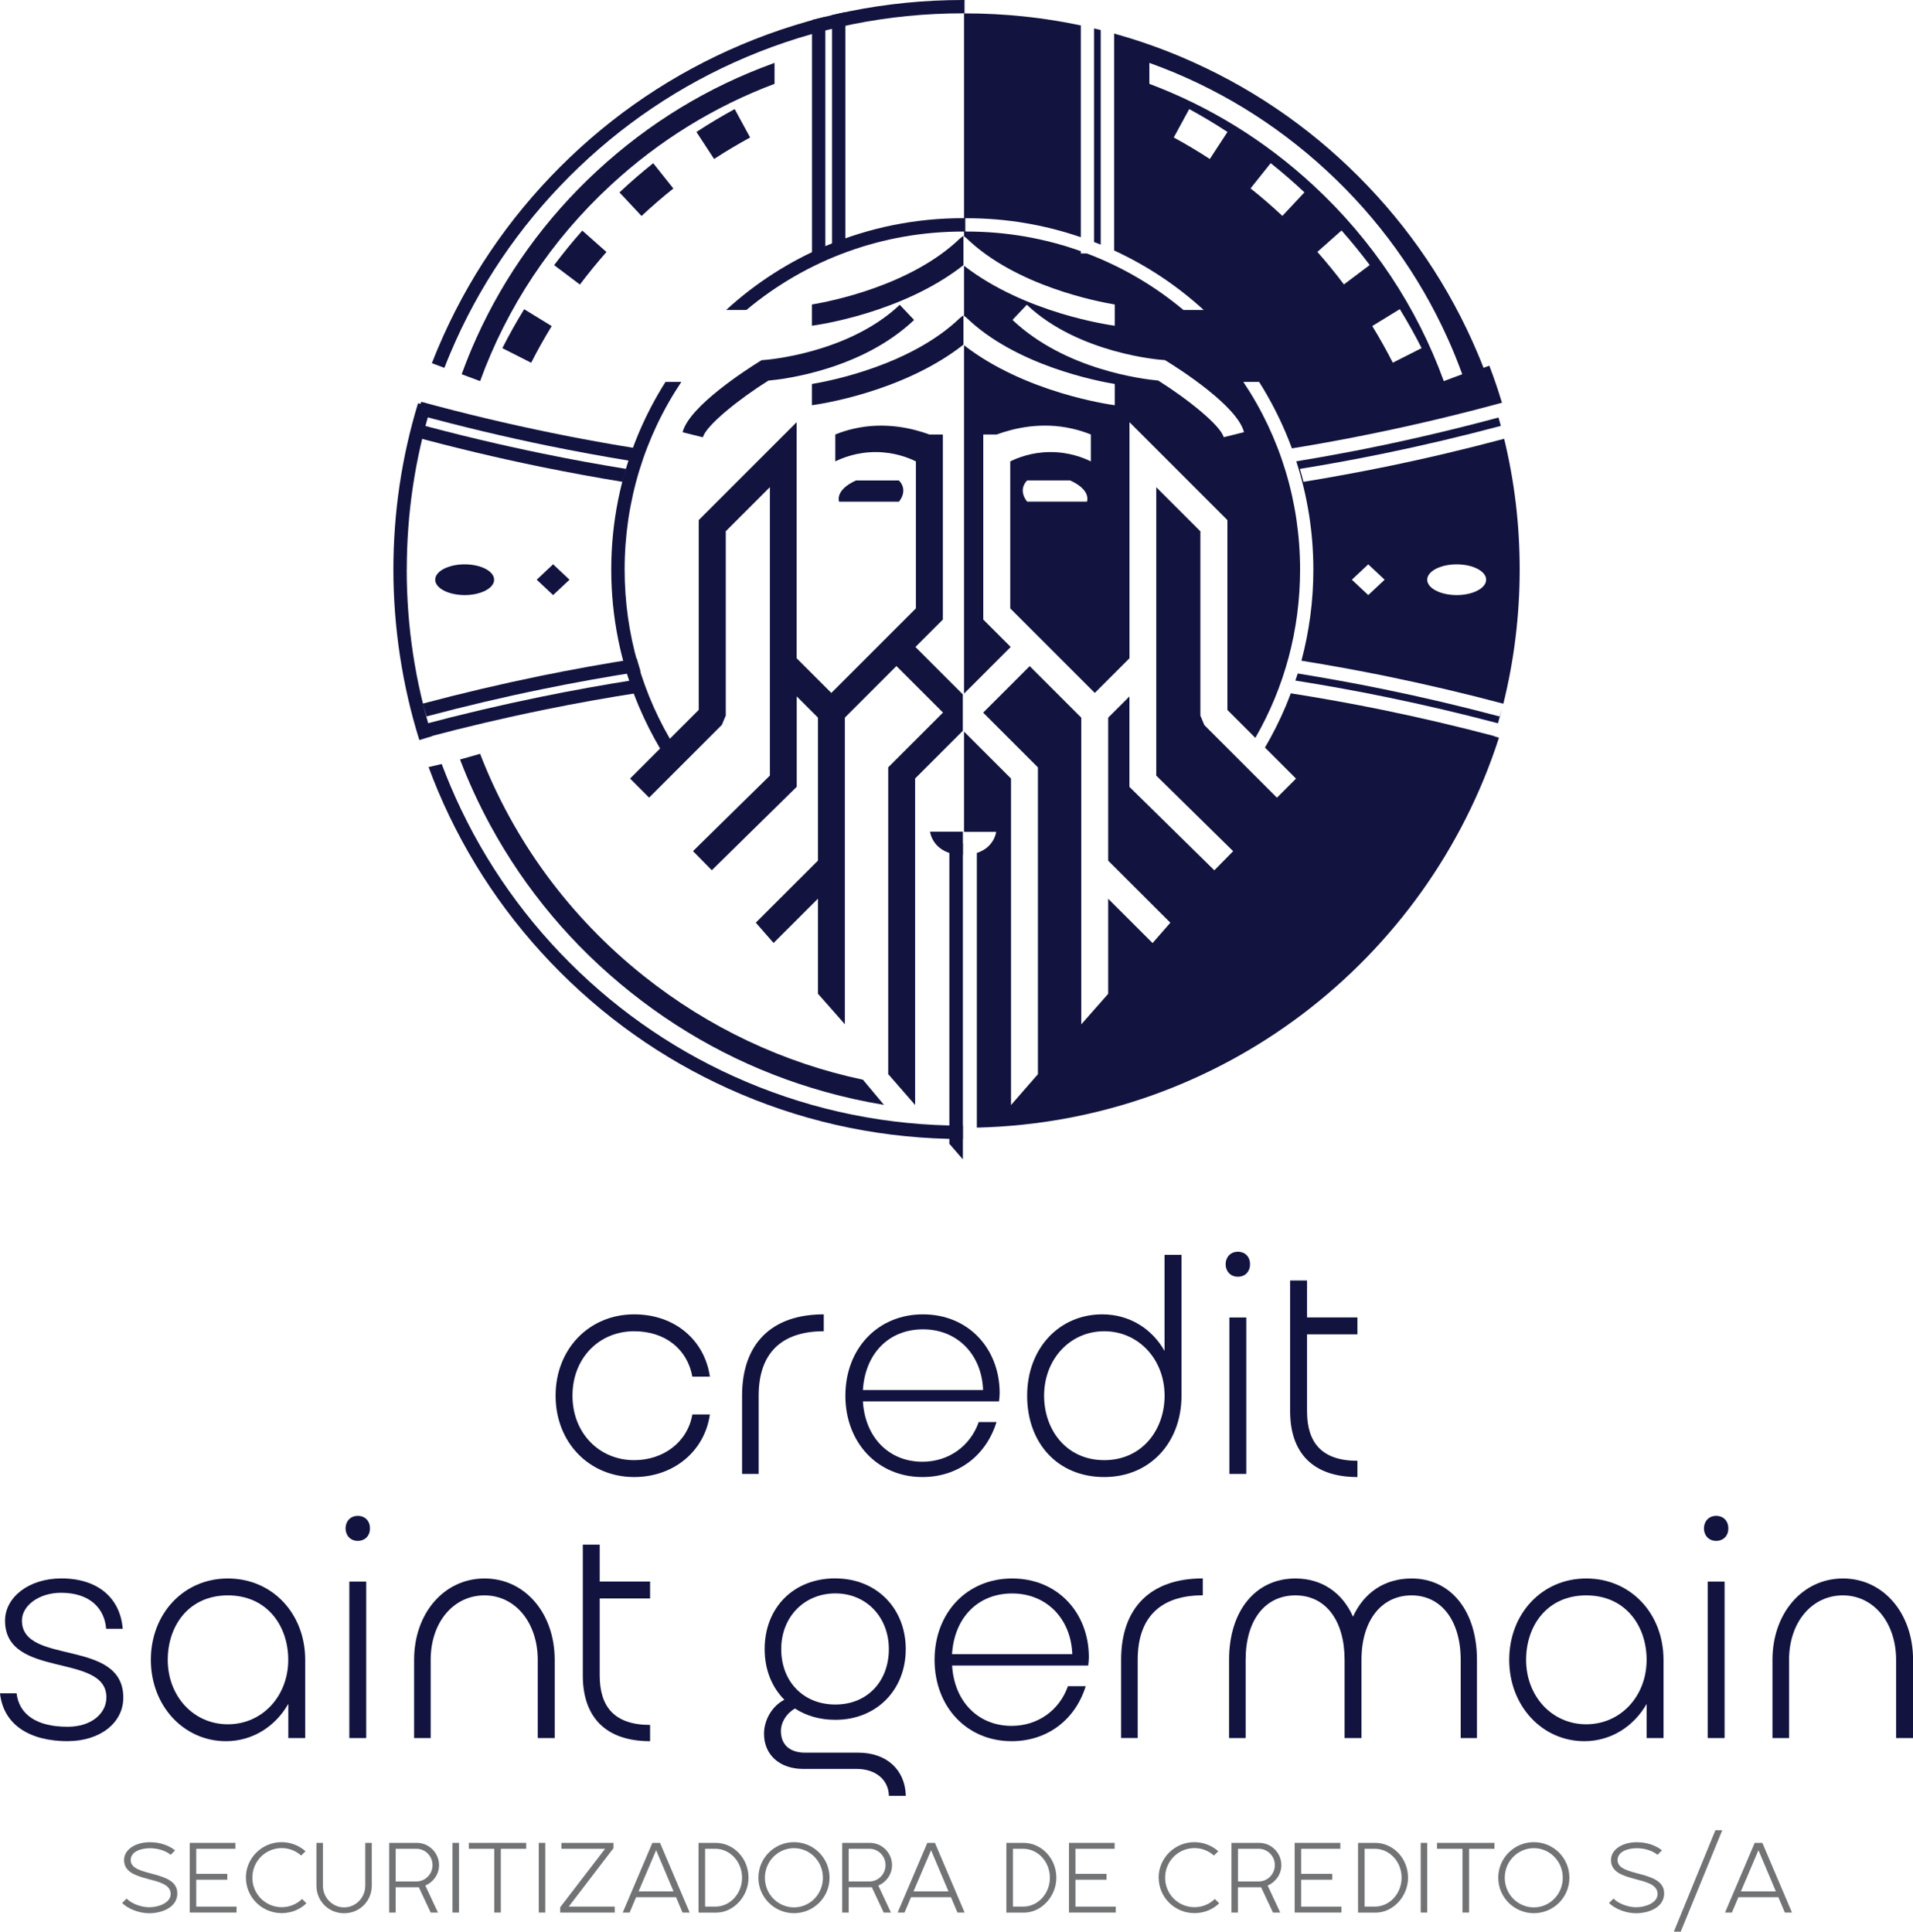 <svg xmlns="http://www.w3.org/2000/svg" id="Layer_2" viewBox="0 0 300.04 302.99"><defs><style>.cls-1{fill:#12143f;}.cls-2{fill:#717375;}</style></defs><g id="Arte"><g><g><path class="cls-1" d="M10.65,273.11c-5.99,0-10.11-2.55-10.65-7.51H2.6c.39,3.29,3.09,5.25,8,5.25,3.83,0,6.09-2.16,6.09-4.61,0-7.07-15.9-2.85-15.9-12.03,0-3.68,3.73-6.63,8.84-6.63,5.74,0,9.23,3.09,9.62,7.9h-2.6c-.25-3.19-2.55-5.65-7.07-5.65-3.39,0-6.14,1.96-6.14,4.37,0,7.07,15.9,2.7,15.9,12.08,0,3.98-3.68,6.82-8.69,6.82Z"></path><path class="cls-1" d="M45.21,267.27c-2.01,3.53-5.6,5.84-9.77,5.84-6.63,0-11.78-5.55-11.78-12.76s5.11-12.76,12.08-12.76,12.13,5.5,12.13,12.76v12.27h-2.65v-5.35Zm-18.9-6.92c0,5.69,4.03,10.11,9.43,10.11s9.47-4.42,9.47-10.11c0-5.35-3.34-10.11-9.47-10.11s-9.43,4.76-9.43,10.11Z"></path><path class="cls-1" d="M56.11,237.77c1.18,0,1.92,.83,1.92,1.96s-.74,1.96-1.92,1.96-1.91-.88-1.91-1.96,.74-1.96,1.91-1.96Zm-1.32,10.31h2.65v24.54h-2.65v-24.54Z"></path><path class="cls-1" d="M86.99,272.62h-2.65v-12.27c0-5.79-3.49-10.11-8.35-10.11s-8.44,4.22-8.44,10.11v12.27h-2.6v-12.27c0-7.31,4.71-12.76,11.05-12.76s11,5.45,11,12.76v12.27Z"></path><path class="cls-1" d="M101.96,273.11c-7.07,0-10.55-3.88-10.55-10.31v-20.52h2.65v5.79h7.9v2.65h-7.9v12.08c0,4.91,2.31,7.76,7.9,7.76v2.55Z"></path><path class="cls-1" d="M131.02,247.58c6.43,0,11.04,4.66,11.04,11.09s-4.61,11.09-11.04,11.09c-2.45,0-4.57-.64-6.33-1.77-1.28,.69-2.21,2.11-2.21,3.53,0,2.21,1.47,3.39,3.78,3.39h8.35c4.42,0,7.36,2.65,7.46,6.77h-2.65c-.05-2.5-2.06-4.22-5.06-4.22h-8.39c-3.68,0-6.14-2.21-6.14-5.5,0-2.21,1.28-4.37,3.19-5.35-1.96-1.96-3.09-4.71-3.09-7.95,0-6.48,4.52-11.09,11.09-11.09Zm-8.49,11.09c0,5.06,3.44,8.69,8.49,8.69s8.39-3.68,8.39-8.69-3.53-8.74-8.39-8.74-8.49,3.68-8.49,8.74Z"></path><path class="cls-1" d="M170.29,264.47c-1.62,5.25-5.99,8.64-11.63,8.64-7.02,0-12.08-5.4-12.08-12.76s5.06-12.76,12.17-12.76,12.03,5.35,12.03,12.37c0,.34-.05,.88-.1,1.28h-21.35c.34,5.69,4.12,9.47,9.33,9.47,4.12,0,7.51-2.45,8.84-6.23h2.8Zm-20.96-5.01h18.85c-.2-5.55-4.03-9.52-9.43-9.52s-9.08,3.83-9.43,9.52Z"></path><path class="cls-1" d="M188.65,250.23c-6.68,0-10.21,3.49-10.21,10.11v12.27h-2.6v-12.27c0-8.15,4.61-12.76,12.81-12.76v2.65Z"></path><path class="cls-1" d="M213.54,272.62h-2.65v-12.27c0-6.14-2.95-10.11-7.71-10.11s-7.81,3.88-7.81,10.11v12.27h-2.6v-12.27c0-7.71,4.17-12.76,10.41-12.76,4.12,0,7.36,2.21,9.03,5.99,1.72-3.78,4.96-5.99,9.18-5.99,6.14,0,10.26,5.06,10.26,12.76v12.27h-2.55v-12.27c0-6.14-3.04-10.11-7.71-10.11s-7.85,3.88-7.85,10.11v12.27Z"></path><path class="cls-1" d="M258.26,267.27c-2.01,3.53-5.6,5.84-9.77,5.84-6.63,0-11.78-5.55-11.78-12.76s5.11-12.76,12.08-12.76,12.12,5.5,12.12,12.76v12.27h-2.65v-5.35Zm-18.9-6.92c0,5.69,4.03,10.11,9.43,10.11s9.47-4.42,9.47-10.11c0-5.35-3.34-10.11-9.47-10.11s-9.43,4.76-9.43,10.11Z"></path><path class="cls-1" d="M269.16,237.77c1.18,0,1.92,.83,1.92,1.96s-.74,1.96-1.92,1.96-1.91-.88-1.91-1.96,.74-1.96,1.91-1.96Zm-1.32,10.31h2.65v24.54h-2.65v-24.54Z"></path><path class="cls-1" d="M300.04,272.62h-2.65v-12.27c0-5.79-3.49-10.11-8.35-10.11s-8.44,4.22-8.44,10.11v12.27h-2.6v-12.27c0-7.31,4.71-12.76,11.05-12.76s11,5.45,11,12.76v12.27Z"></path></g><g><path class="cls-1" d="M89.79,218.92c0,5.89,4.22,10.11,9.67,10.11,4.61,0,8.39-2.85,9.13-7.17h2.75c-.83,5.79-5.69,9.82-11.88,9.82-7.02,0-12.32-5.4-12.32-12.76s5.3-12.76,12.32-12.76c6.38,0,11.05,4.03,11.88,9.77h-2.75c-.79-4.32-4.27-7.12-9.13-7.12-5.45,0-9.67,4.17-9.67,10.11Z"></path><path class="cls-1" d="M129.2,208.81c-6.68,0-10.21,3.49-10.21,10.11v12.27h-2.6v-12.27c0-8.15,4.61-12.76,12.81-12.76v2.65Z"></path><path class="cls-1" d="M156.3,223.04c-1.62,5.25-5.99,8.64-11.63,8.64-7.02,0-12.08-5.4-12.08-12.76s5.06-12.76,12.17-12.76,12.03,5.35,12.03,12.37c0,.34-.05,.88-.1,1.28h-21.35c.34,5.69,4.12,9.47,9.33,9.47,4.12,0,7.51-2.45,8.84-6.23h2.8Zm-20.96-5.01h18.85c-.2-5.55-4.02-9.52-9.42-9.52s-9.08,3.83-9.43,9.52Z"></path><path class="cls-1" d="M185.31,196.83v22.09c0,7.27-4.86,12.76-12.13,12.76s-12.08-5.3-12.08-12.76,5.06-12.76,11.78-12.76c4.27,0,7.81,2.26,9.77,5.74v-15.07h2.65Zm-2.65,22.09c0-5.69-4.08-10.11-9.47-10.11s-9.43,4.42-9.43,10.11c0,5.35,3.49,10.11,9.43,10.11s9.47-4.76,9.47-10.11Z"></path><path class="cls-1" d="M194.15,196.34c1.18,0,1.91,.83,1.91,1.96s-.74,1.96-1.91,1.96-1.92-.88-1.92-1.96,.74-1.96,1.92-1.96Zm-1.33,10.31h2.65v24.54h-2.65v-24.54Z"></path><path class="cls-1" d="M212.9,231.68c-7.07,0-10.55-3.88-10.55-10.31v-20.52h2.65v5.79h7.9v2.65h-7.9v12.08c0,4.91,2.31,7.76,7.9,7.76v2.55Z"></path></g><g><g><path class="cls-1" d="M234.35,115.47s0-.01,0-.02c-5.78-1.52-11.6-2.89-17.45-4.09-4.79-.98-9.61-1.85-14.45-2.61-.26,.68-.52,1.37-.8,2.04-.95,2.24-2.03,4.39-3.25,6.47l4.87,4.87-2.99,2.99-11.39-11.39-.62-1.49v-28.9l-6.92-6.92v45.24l12.06,11.85-2.95,3-12.69-12.47-.63-.62v-14.18l-3.33,3.33v22.43l9.75,9.73-2.79,3.19-6.96-6.95v14.91l-4.22,4.79v-48.1l-8.09-8.09-7.3,7.3,7.97,7.97,.62,.62v48.12l-4.22,4.84v-51.21l-7.37-7.37v15.73h5.04s-.27,2.43-3.03,3.31v43.08c38.37-.9,70.68-26.3,81.89-61.16l-.73-.22Z"></path><path class="cls-1" d="M194.99,59.9h2.49c1.6,2.53,3,5.2,4.18,7.98,.34,.81,.66,1.63,.97,2.45,4.24-.69,8.45-1.46,12.64-2.32,6.81-1.39,13.58-3.01,20.3-4.84-.59-1.97-1.25-3.91-1.98-5.81l-.91,.34c-.3-.78-.61-1.55-.94-2.32-4.39-10.39-10.69-19.72-18.7-27.73-8.01-8.01-17.34-14.3-27.73-18.7-3.45-1.46-6.98-2.69-10.56-3.68V39.29c5.14,2.37,9.85,5.5,14.04,9.33h-3.18c-4.56-3.82-9.67-6.79-15.13-8.86h-.96v-.36c-5.66-2.02-11.68-3.08-17.87-3.08-.08,0-.17,0-.25,0v-2.09c.08,0,.17,0,.25,0,6.15,0,12.14,1.01,17.87,2.98V3.99c-5.93-1.26-12-1.89-18.16-1.89-.05,0-.11,0-.16,0V37.08c.13,.07,.25,.16,.36,.26,7.75,7.51,20.54,9.96,23.28,10.42v3.32s-.04,0-.06,0c-.61-.08-13.96-1.92-23.58-9.4v7.87c.13,.07,.25,.16,.36,.26,7.75,7.51,20.54,9.96,23.28,10.42v3.32s-.04,0-.06,0c-.61-.08-13.96-1.92-23.58-9.4v54.65l7.32-7.32-3.68-3.68-.62-.62v-29.03h2.11c2.55-.93,6.92-2.06,11.9-.9,1.04,.24,2,.55,2.86,.9v4.22c-1.15-.56-3.43-1.49-6.43-1.46-2.89,.02-5.08,.91-6.21,1.46v23.06l13.26,13.26,5.44-5.44v-37.03l3.6,3.6,11.14,11.14,.62,.62v29.78l4.38,4.38c4.58-7.94,7.02-16.98,7.02-26.39,0-10.64-3.11-20.8-8.9-29.44Zm-24.5,18.78h-9.39s-1.55-1.72,0-3.33h6.71s3.2,1.26,2.68,3.33Zm30.64-44.82c-1.6-1.49-3.27-2.95-4.99-4.31l3.16-3.96c1.82,1.45,3.6,2.99,5.29,4.58l-3.46,3.7Zm9.66,10.76c-1.32-1.75-2.72-3.47-4.17-5.11l3.79-3.36c1.54,1.74,3.02,3.56,4.42,5.42l-4.05,3.05Zm7.66,12.27c-.99-1.94-2.07-3.88-3.22-5.75l4.32-2.65c1.22,1.99,2.37,4.04,3.42,6.11l-4.52,2.29ZM180.28,9.87s.09,.03,.14,.05c10.28,3.71,19.59,9.39,27.68,16.87,8.09,7.48,14.47,16.33,18.96,26.29,.84,1.85,1.59,3.73,2.28,5.62l-2.89,1.08c-4.21-11.59-11.15-22.1-20.47-30.72-7.59-7.03-16.31-12.38-25.71-15.91v-3.29Zm3.82,11.69l2.42-4.45c2.04,1.11,4.06,2.32,6,3.59l-2.77,4.24c-1.83-1.2-3.74-2.33-5.66-3.38Zm7.83,47.03c-.46-1.83-5.62-5.98-10.27-8.9-2.46-.22-14.61-1.7-22.86-9.51l2.25-2.38c8.14,7.71,21.11,8.65,21.24,8.65l.41,.03,.35,.21c1.83,1.13,11.03,6.98,12.06,11.1l-3.18,.79Z"></path><path class="cls-1" d="M171.59,37.96c.35,.14,.7,.27,1.05,.41V4.71c-.35-.09-.7-.17-1.05-.25V37.96Z"></path><path class="cls-1" d="M234.95,113.44c.22-.77,.43-1.55,.63-2.32-.13,.42-.25,.84-.38,1.26-6.06-1.61-12.16-3.05-18.29-4.3-4.43-.91-8.89-1.71-13.37-2.44-.12,.37-.25,.74-.37,1.11,4.75,.75,9.47,1.61,14.16,2.57,5.91,1.21,11.78,2.59,17.62,4.13Z"></path><path class="cls-1" d="M235.9,68.83c-6.15,1.64-12.35,3.11-18.57,4.38-4.27,.87-8.57,1.66-12.89,2.37-.18-.68-.36-1.36-.56-2.03,4.37-.71,8.71-1.5,13.03-2.39,6.2-1.27,12.36-2.73,18.49-4.36-.12-.44-.25-.87-.37-1.31-6.4,1.72-12.85,3.26-19.34,4.59-4.11,.84-8.23,1.6-12.38,2.28,1.77,5.47,2.68,11.16,2.68,17,0,4.87-.64,9.64-1.87,14.27,4.43,.72,8.84,1.52,13.22,2.41,6.18,1.27,12.34,2.71,18.45,4.34,1.69-6.83,2.56-13.86,2.56-21.02s-.82-13.84-2.43-20.52Zm-21.3,24.51l-2.57-2.41,2.57-2.41,2.57,2.41-2.57,2.41Zm13.87,0c-2.55,0-4.62-1.08-4.62-2.41s2.07-2.41,4.62-2.41,4.62,1.08,4.62,2.41-2.07,2.41-4.62,2.41Z"></path></g><g><g><polygon class="cls-1" points="89.32 90.93 86.75 93.34 84.18 90.93 86.75 88.51 89.32 90.93"></polygon><ellipse class="cls-1" cx="72.88" cy="90.93" rx="4.62" ry="2.41"></ellipse></g><path class="cls-1" d="M110.24,68.59l-3.18-.79c1.03-4.11,10.23-9.96,12.06-11.1l.35-.21,.41-.03c.13,0,13.1-.95,21.24-8.65l2.25,2.38c-8.25,7.81-20.4,9.29-22.86,9.51-4.65,2.92-9.81,7.07-10.27,8.9Z"></path><g><path class="cls-1" d="M90.96,44.64l-4.05-3.05c1.4-1.86,2.88-3.68,4.42-5.42l3.79,3.36c-1.45,1.64-2.85,3.36-4.17,5.11Z"></path><path class="cls-1" d="M105.61,29.56l-3.16-3.96c-1.82,1.45-3.6,2.99-5.29,4.58l3.46,3.7c1.6-1.49,3.27-2.95,4.99-4.31Z"></path><path class="cls-1" d="M86.53,51.15l-4.32-2.65c-1.22,1.99-2.37,4.04-3.42,6.11l4.52,2.29c.99-1.94,2.07-3.88,3.22-5.75Z"></path><path class="cls-1" d="M117.65,21.56l-2.42-4.45c-2.04,1.11-4.06,2.32-6,3.59l2.77,4.24c1.83-1.2,3.74-2.33,5.66-3.38Z"></path></g><path class="cls-1" d="M131.6,78.69h9.39s1.55-1.72,0-3.33h-6.71s-3.2,1.26-2.68,3.33Z"></path><polygon class="cls-1" points="151.02 132.28 151.02 181.85 148.9 179.41 148.9 132.28 151.02 132.28"></polygon><path class="cls-1" d="M113.2,113.72l-11.39,11.39-2.99-2.99,10.77-10.77v-28.9s0-.87,0-.87l.62-.62,11.14-11.14,3.6-3.6v5.1s0,31.93,0,31.93l5.44,5.44,13.26-13.26v-23.06c-1.14-.56-3.33-1.44-6.21-1.46-3.01-.02-5.29,.9-6.43,1.46v-4.22c.86-.35,1.81-.66,2.86-.9,4.98-1.15,9.35-.03,11.9,.9h2.11v2.11s0,26.05,0,26.05v.87s-.62,.62-.62,.62l-3.68,3.68,7.43,7.43v5.72s-7.48,7.48-7.48,7.48v51.21s-4.22-4.84-4.22-4.84v-47.25s0-.87,0-.87l.62-.62,7.97-7.97-7.3-7.3-8.09,8.09v48.1s-4.22-4.79-4.22-4.79v-14.91s-6.96,6.95-6.96,6.95l-2.79-3.19,9.75-9.73v-22.43s-3.33-3.33-3.33-3.33v13.3s0,.88,0,.88l-.63,.62-12.69,12.47-2.95-3,12.06-11.85v-45.24s-6.92,6.92-6.92,6.92v28.9s-.62,1.49-.62,1.49Z"></path><path class="cls-1" d="M151.02,130.46v3.64c-4.75-.05-5.15-3.64-5.15-3.64h5.15Z"></path><path class="cls-1" d="M86.38,67.87c-6.82-1.4-13.6-3.01-20.32-4.85-.15,.68-.3,1.37-.43,2.05,6.73,1.83,13.51,3.45,20.33,4.85,4.27,.87,8.57,1.66,12.89,2.37,.18-.68,.36-1.36,.56-2.03-4.37-.71-8.71-1.5-13.03-2.39Z"></path><path class="cls-1" d="M99.87,106.59c-5.06,.79-10.1,1.7-15.1,2.72-6.2,1.27-12.36,2.72-18.48,4.35,.2,.67,.4,1.34,.61,2,6.06-1.61,12.16-3.05,18.29-4.3,5.06-1.04,10.16-1.95,15.28-2.74-.21-.67-.41-1.35-.6-2.03Z"></path><path class="cls-1" d="M103.55,117.42h2.45c-5.23-8.34-8.03-18-8.03-28.08,0-10.64,3.11-20.8,8.9-29.44h-2.49c-1.6,2.53-3,5.2-4.18,7.98-2.87,6.8-4.33,14.02-4.33,21.46s1.46,14.66,4.33,21.46c.97,2.29,2.09,4.5,3.34,6.63Z"></path><polygon class="cls-1" points="132.59 37.08 132.59 3.98 132.59 1.89 130.5 2.37 130.5 39.14 132.59 39.17 132.59 37.08"></polygon><polygon class="cls-1" points="129.45 37.83 129.45 4.73 129.45 2.63 127.36 3.12 127.36 39.89 129.45 39.92 129.45 37.83"></polygon><path class="cls-1" d="M150.63,37.34c-7.75,7.51-20.54,9.96-23.28,10.42v3.32s.04,0,.06,0c.62-.08,14.08-1.93,23.7-9.49v-4.57c-.18,.09-.34,.2-.48,.34Z"></path><path class="cls-1" d="M150.63,49.81c-7.75,7.51-20.54,9.96-23.28,10.42v3.32s.04,0,.06,0c.62-.08,14.08-1.93,23.7-9.49v-4.57c-.18,.09-.34,.2-.48,.34Z"></path><path class="cls-1" d="M63.8,89.34c0-8.83,1.3-17.47,3.86-25.77l-2.1-.3c-2.56,8.4-3.86,17.14-3.86,26.07s1.37,18.13,4.07,26.74l2-.61c-2.64-8.41-3.98-17.17-3.98-26.13Z"></path><path class="cls-1" d="M151.02,176.56c-11.77,0-23.19-2.31-33.94-6.86-10.39-4.39-19.72-10.69-27.73-18.7-8.01-8.01-14.3-17.34-18.7-27.73-.48-1.14-.94-2.28-1.37-3.43l-2.06,.48c.47,1.27,.97,2.52,1.49,3.77,4.5,10.64,10.94,20.19,19.15,28.4,8.2,8.2,17.76,14.65,28.4,19.15,11.01,4.66,22.7,7.02,34.76,7.02v-2.09Z"></path><path class="cls-1" d="M121.33,9.92c-10.28,3.71-19.59,9.39-27.68,16.87-8.09,7.48-14.47,16.33-18.96,26.29-.84,1.85-1.59,3.73-2.28,5.62l2.89,1.08c4.21-11.59,11.15-22.1,20.47-30.72,7.59-7.03,16.31-12.38,25.71-15.91v-3.29s-.09,.03-.14,.05Z"></path><path class="cls-1" d="M135.36,169.36c-12.43-2.63-24.16-8.13-34.39-16.27-11.67-9.3-20.43-21.29-25.67-34.85l-3.15,.89c1.35,3.53,2.93,6.97,4.75,10.32,5.51,10.13,12.92,18.95,22.02,26.2,9.1,7.25,19.35,12.5,30.46,15.6,3.06,.86,6.15,1.54,9.26,2.05l-3.29-3.94Z"></path><path class="cls-1" d="M151.29,0c-.08,0-.17,0-.25,0-12.06,0-23.76,2.36-34.78,7.02-10.64,4.5-20.19,10.94-28.4,19.15-8.2,8.2-14.65,17.76-19.15,28.4-.34,.8-.66,1.6-.97,2.4l1.96,.73c.3-.78,.61-1.55,.94-2.32,4.39-10.39,10.69-19.72,18.7-27.73,8.01-8.01,17.34-14.3,27.73-18.7,10.76-4.55,22.18-6.86,33.96-6.86,.08,0,.17,0,.25,0V0Z"></path><path class="cls-1" d="M151.29,34.22c-.08,0-.17,0-.25,0-7.44,0-14.66,1.46-21.46,4.33-5.79,2.45-11.06,5.83-15.69,10.07h3.18c9.52-7.96,21.41-12.3,33.97-12.3,.08,0,.17,0,.25,0v-2.09Z"></path><path class="cls-1" d="M85.18,71.16c-6.82-1.4-13.6-3.01-20.32-4.85-.15,.68-.3,1.37-.43,2.05,6.73,1.83,13.51,3.45,20.33,4.85,4.27,.87,8.57,1.66,12.89,2.37,.18-.68,.36-1.36,.56-2.03-4.37-.71-8.71-1.5-13.03-2.39Z"></path><path class="cls-1" d="M99.87,103.3c-5.06,.79-10.1,1.7-15.1,2.72-6.2,1.27-12.36,2.72-18.48,4.35,.2,.67,.4,1.34,.61,2,6.06-1.61,12.16-3.05,18.29-4.3,5.06-1.04,10.16-1.95,15.28-2.74-.21-.67-.41-1.35-.6-2.03Z"></path></g></g><g><path class="cls-2" d="M19.17,298.48l.69-.68c.83,.85,2.37,1.36,3.54,1.36,1.47,0,3.37-.69,3.37-2.08,0-3-7.31-1.59-7.31-5.32,0-1.68,1.81-2.8,4.05-2.8,1.53,0,2.92,.46,3.95,1.27l-.69,.7c-.85-.68-2.09-1.03-3.25-1.03-1.48,0-3.02,.56-3.02,1.86,0,2.73,7.31,1.48,7.31,5.22,0,2.24-2.47,3.12-4.41,3.12-1.54,0-3.29-.66-4.24-1.61Z"></path><path class="cls-2" d="M29.77,289.06h7.15v.93h-6.14v3.93h4.87v.92h-4.87v4.22h6.32v.93h-7.34v-10.93Z"></path><path class="cls-2" d="M38.56,294.53c0-3.08,2.51-5.58,5.61-5.58,1.44,0,2.75,.54,3.75,1.42l-.68,.68c-.83-.73-1.88-1.17-3.05-1.17-2.53,0-4.61,2.03-4.61,4.64s2.09,4.63,4.61,4.63c1.25,0,2.36-.49,3.19-1.29l.68,.68c-1,.97-2.37,1.54-3.88,1.54-3.1,0-5.61-2.49-5.61-5.56Z"></path><path class="cls-2" d="M49.63,295.79v-6.73h1.02v6.73c0,1.86,1.49,3.39,3.32,3.39s3.32-1.53,3.32-3.39v-6.73h1.02v6.73c0,2.39-1.9,4.31-4.34,4.31s-4.34-1.92-4.34-4.31Z"></path><path class="cls-2" d="M61.04,289.06h4.34c1.92,0,3.48,1.58,3.48,3.49,0,1.44-.9,2.68-2.15,3.2l1.98,4.24h-1.14l-1.86-3.97h-3.63v3.97h-1.02v-10.93Zm4.29,6.05c1.37,0,2.51-1.14,2.51-2.56s-1.14-2.56-2.51-2.56h-3.27v5.12h3.27Z"></path><path class="cls-2" d="M70.97,289.06h1.02v10.93h-1.02v-10.93Z"></path><path class="cls-2" d="M77.51,289.99h-3.98v-.93h9v.93h-3.98v10h-1.03v-10Z"></path><path class="cls-2" d="M84.5,289.06h1.02v10.93h-1.02v-10.93Z"></path><path class="cls-2" d="M87.86,299.16l7.04-9.17h-6.85v-.93h8.17v.83l-7.02,9.17h7.22v.93h-8.56v-.83Z"></path><path class="cls-2" d="M102.32,289.06h1.2l4.65,10.93h-1.12l-1.02-2.41h-6.26l-1.02,2.41h-1.08l4.65-10.93Zm3.32,7.61l-2.73-6.46-2.75,6.46h5.48Z"></path><path class="cls-2" d="M109.57,289.06h2.66c2.87,0,5.17,2.46,5.17,5.46s-2.41,5.48-5.04,5.48h-2.8v-10.93Zm2.63,10c2.29,0,4.19-2.02,4.19-4.54s-1.9-4.53-4.19-4.53h-1.61v9.07h1.61Z"></path><path class="cls-2" d="M118.95,294.53c0-3.08,2.49-5.58,5.58-5.58s5.58,2.49,5.58,5.58-2.51,5.56-5.58,5.56-5.58-2.49-5.58-5.56Zm10.12,0c0-2.61-2.07-4.64-4.54-4.64s-4.56,2.03-4.56,4.64,2.07,4.65,4.56,4.65,4.54-2.05,4.54-4.65Z"></path><path class="cls-2" d="M132.09,289.06h4.34c1.92,0,3.48,1.58,3.48,3.49,0,1.44-.9,2.68-2.15,3.2l1.98,4.24h-1.14l-1.86-3.97h-3.63v3.97h-1.02v-10.93Zm4.29,6.05c1.37,0,2.51-1.14,2.51-2.56s-1.14-2.56-2.51-2.56h-3.27v5.12h3.27Z"></path><path class="cls-2" d="M145.44,289.06h1.2l4.65,10.93h-1.12l-1.02-2.41h-6.26l-1.02,2.41h-1.08l4.65-10.93Zm3.32,7.61l-2.73-6.46-2.75,6.46h5.48Z"></path><path class="cls-2" d="M157.85,289.06h2.66c2.87,0,5.17,2.46,5.17,5.46s-2.41,5.48-5.04,5.48h-2.8v-10.93Zm2.63,10c2.29,0,4.19-2.02,4.19-4.54s-1.9-4.53-4.19-4.53h-1.61v9.07h1.61Z"></path><path class="cls-2" d="M167.67,289.06h7.15v.93h-6.14v3.93h4.87v.92h-4.87v4.22h6.32v.93h-7.34v-10.93Z"></path><path class="cls-2" d="M181.72,294.53c0-3.08,2.51-5.58,5.61-5.58,1.44,0,2.75,.54,3.75,1.42l-.68,.68c-.83-.73-1.88-1.17-3.05-1.17-2.53,0-4.61,2.03-4.61,4.64s2.08,4.63,4.61,4.63c1.25,0,2.36-.49,3.19-1.29l.68,.68c-1,.97-2.37,1.54-3.88,1.54-3.1,0-5.61-2.49-5.61-5.56Z"></path><path class="cls-2" d="M193.15,289.06h4.34c1.92,0,3.48,1.58,3.48,3.49,0,1.44-.9,2.68-2.15,3.2l1.98,4.24h-1.14l-1.87-3.97h-3.63v3.97h-1.02v-10.93Zm4.29,6.05c1.37,0,2.51-1.14,2.51-2.56s-1.14-2.56-2.51-2.56h-3.27v5.12h3.27Z"></path><path class="cls-2" d="M203.07,289.06h7.15v.93h-6.14v3.93h4.87v.92h-4.87v4.22h6.32v.93h-7.34v-10.93Z"></path><path class="cls-2" d="M213.01,289.06h2.66c2.87,0,5.17,2.46,5.17,5.46s-2.41,5.48-5.04,5.48h-2.8v-10.93Zm2.63,10c2.29,0,4.19-2.02,4.19-4.54s-1.9-4.53-4.19-4.53h-1.61v9.07h1.61Z"></path><path class="cls-2" d="M222.83,289.06h1.02v10.93h-1.02v-10.93Z"></path><path class="cls-2" d="M229.37,289.99h-3.98v-.93h9v.93h-3.98v10h-1.03v-10Z"></path><path class="cls-2" d="M234.99,294.53c0-3.08,2.49-5.58,5.58-5.58s5.58,2.49,5.58,5.58-2.51,5.56-5.58,5.56-5.58-2.49-5.58-5.56Zm10.12,0c0-2.61-2.07-4.64-4.54-4.64s-4.56,2.03-4.56,4.64,2.07,4.65,4.56,4.65,4.54-2.05,4.54-4.65Z"></path><path class="cls-2" d="M252.37,298.48l.7-.68c.83,.85,2.37,1.36,3.54,1.36,1.47,0,3.37-.69,3.37-2.08,0-3-7.31-1.59-7.31-5.32,0-1.68,1.81-2.8,4.05-2.8,1.53,0,2.92,.46,3.95,1.27l-.7,.7c-.85-.68-2.08-1.03-3.25-1.03-1.47,0-3.02,.56-3.02,1.86,0,2.73,7.31,1.48,7.31,5.22,0,2.24-2.47,3.12-4.41,3.12-1.54,0-3.29-.66-4.24-1.61Z"></path><path class="cls-2" d="M269.04,287.09h1.08l-6.51,15.9h-1.08l6.51-15.9Z"></path><path class="cls-2" d="M275.21,289.06h1.2l4.65,10.93h-1.12l-1.02-2.41h-6.26l-1.02,2.41h-1.08l4.65-10.93Zm3.32,7.61l-2.73-6.46-2.75,6.46h5.48Z"></path></g></g></g></svg>